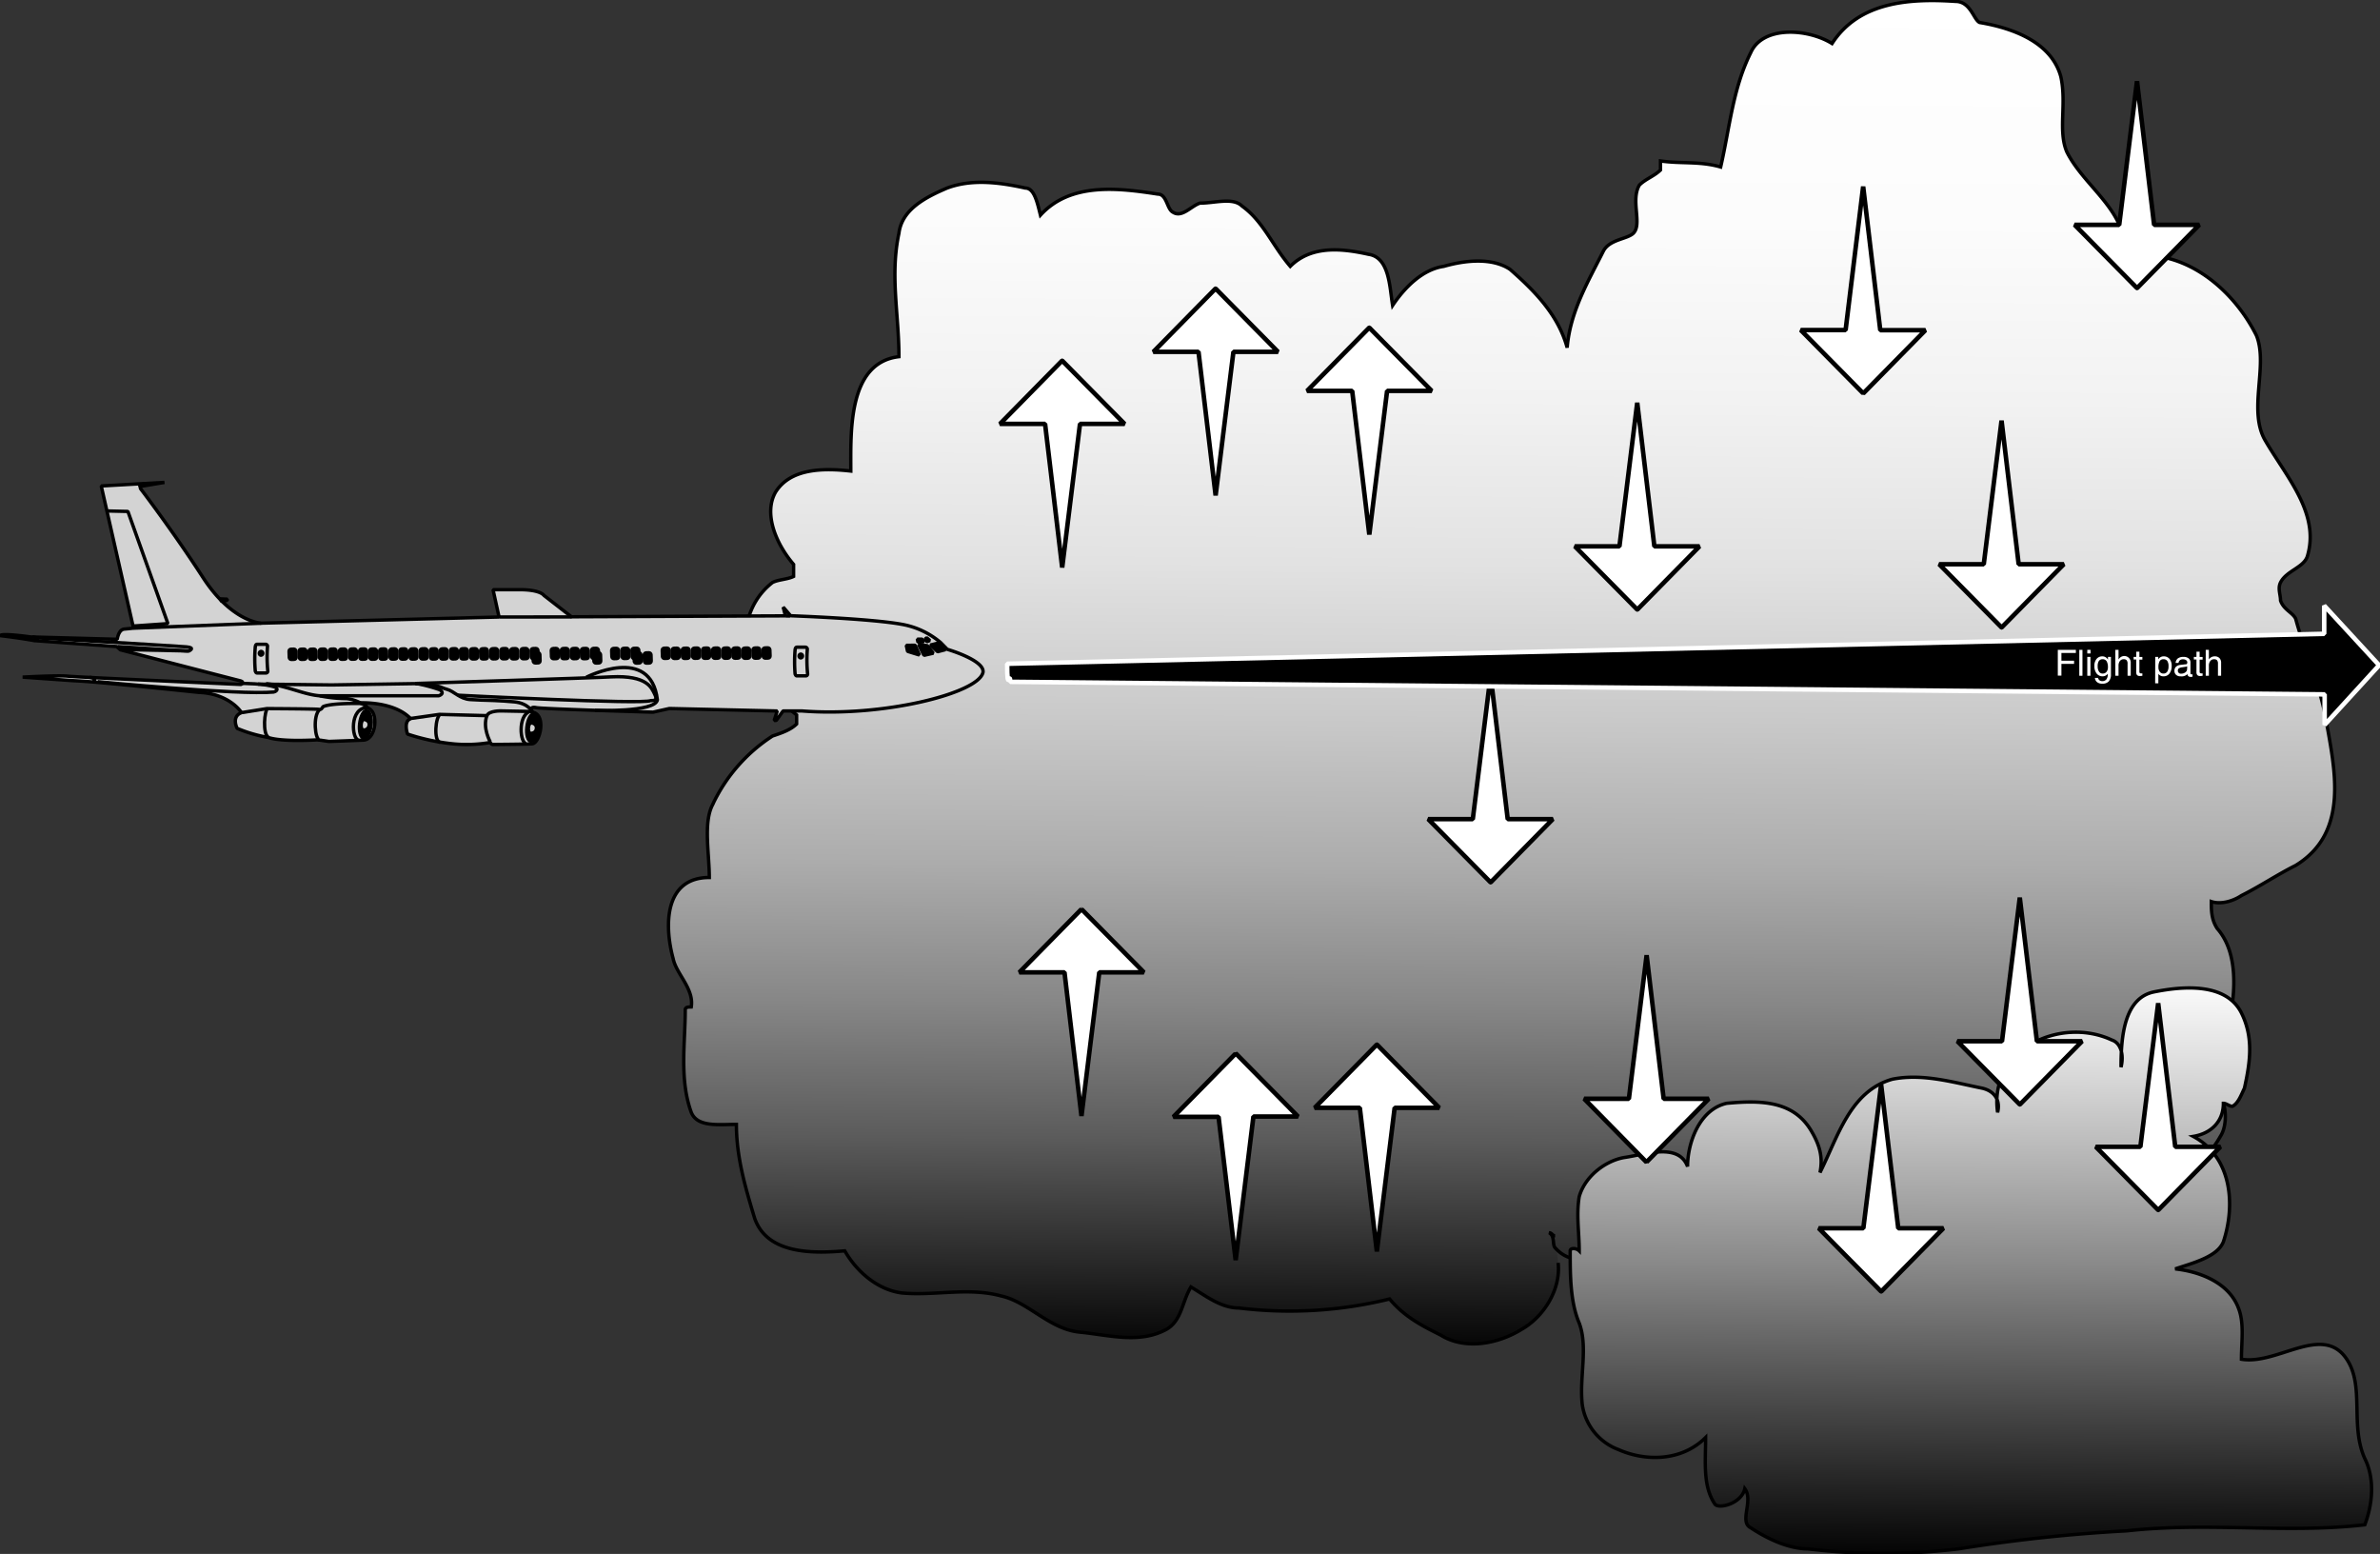 <svg id="Ebene_2" data-name="Ebene 2" xmlns="http://www.w3.org/2000/svg" xmlns:xlink="http://www.w3.org/1999/xlink" width="527.13" height="344.1" viewBox="0 0 527.13 344.1">
  <rect x="0" y="0" width="527.13" height="344.1" fill="#333333" stroke="none"/>
  <defs>
    <style>
      .cls-1, .cls-2, .cls-3, .cls-5, .cls-6, .cls-7 {
        stroke: #000;
      }

      .cls-1, .cls-2, .cls-5, .cls-6, .cls-7 {
        stroke-width: 0.75px;
      }

      .cls-1 {
        fill: url(#linear-gradient);
      }

      .cls-2 {
        fill: url(#linear-gradient-2);
      }

      .cls-3, .cls-8 {
        fill: #fff;
      }

      .cls-3, .cls-4, .cls-5, .cls-6, .cls-7 {
        stroke-miterlimit: 1;
      }

      .cls-3, .cls-4 {
        stroke-width: 1.0px;
      }

      .cls-3 {
        fill-rule: evenodd;
      }

      .cls-4 {
        stroke: #fff;
      }

      .cls-5 {
        fill: #d3d3d3;
      }

      .cls-6 {
        fill: none;
      }
    </style>
    <linearGradient id="linear-gradient" x1="361.75" y1="261.87" x2="360.26" y2="565.68" gradientUnits="userSpaceOnUse">
      <stop offset="0" stop-color="#fff"/>
      <stop offset="0.17" stop-color="#fcfcfc"/>
      <stop offset="0.3" stop-color="#f2f2f2"/>
      <stop offset="0.42" stop-color="#e2e2e2"/>
      <stop offset="0.53" stop-color="#cacaca"/>
      <stop offset="0.64" stop-color="#acacac"/>
      <stop offset="0.74" stop-color="#878787"/>
      <stop offset="0.84" stop-color="#5b5b5b"/>
      <stop offset="0.93" stop-color="#292929"/>
      <stop offset="1"/>
    </linearGradient>
    <linearGradient id="linear-gradient-2" x1="465.18" y1="480.03" x2="464.54" y2="611.09" gradientUnits="userSpaceOnUse">
      <stop offset="0" stop-color="#fff"/>
      <stop offset="0.15" stop-color="#dedede"/>
      <stop offset="0.49" stop-color="#8a8a8a"/>
      <stop offset="0.98" stop-color="#050505"/>
      <stop offset="1"/>
    </linearGradient>
  </defs>
  <title>turbulenzstall2eng.svg</title>
  <path class="cls-1" d="M373.33,544.33c.67,6-3.33,12-8,14.67-5.33,3.33-12.66,4.67-18,1.33-4-2-8-4-11.33-8a92.68,92.68,0,0,1-33.33,2c-4,0-7.34-2.66-10.67-4.66-2,3.33-2,7.33-5.33,9.33-6,3.33-12.67,1.33-19.34.67S256,553,250,551.67c-7.33-2-14.67,0-22-.67-5.33-.67-10-4.67-12.67-9.33-7.33.66-17.33.66-20-7.34-2-6.66-4-13.33-4-20.66-4,0-8.66.66-10-2.67-2.66-7.33-1.33-15.33-1.33-22.67,0-.66.67-.66,1.33-.66.67-4-3.33-7.34-4-10.67-2-7.33-2-18,8-18,0-5.33-1.33-12,.67-16a36.66,36.66,0,0,1,13.33-15.33c2-.67,4-1.34,5.34-2.67v-2c-4-3.33-8.67-6-10-10-2.67-6.67-1.34-14.67,4.66-19.33,1.34-.67,3.34-.67,4.67-1.34v-2.66c-4-4.67-6.67-11.34-4-16,3.33-5.34,10.67-5.34,16.67-4.67,0-8.67-.67-24,10.66-25.33,0-9.34-2-18,0-27.34.67-5.33,6-8,10.67-10,5.33-2,11.33-1.33,17.33,0,2,0,2.67,3.34,3.34,6,6.66-7.33,17.33-6,26-4.66,2,0,2,3.33,3.33,4,2,1.33,4-1.34,6-2,3.33,0,7.33-1.34,9.33.66C308,313.67,310,319,314,323.67c4.67-4.67,11.33-4,17.33-2.67,4.67.67,4.67,7.33,5.34,11.33,2.66-4,6.66-8,11.33-8.66,4.67-1.34,10.67-2,14.67.66,5.33,4.67,10.66,10,12.66,17.34.67-8,4.67-14.67,8-21.34,1.34-2.66,5.34-2.66,6.67-4,2-2-.67-7.33,1.33-10.66,1.34-1.34,3.34-2,4.67-3.34v-2c4.67.67,8.67,0,13.33,1.34,2-8.67,2.67-17.34,6.67-25.34,2.67-6,12.67-5.33,18-2,6-9.33,17.33-10,27.33-9.33,3.34,0,4,4,5.34,4.67,8,1.33,16,4.66,18,12,1.33,6-.67,12,1.33,16.66,4,8,14,13.34,12.67,23.34,12.66-2.67,24,6.66,29.33,17.33,2.67,6.67-2,16.67,2,23.33,4.67,8,12,16,9.33,25.34-.66,2.66-4.66,3.33-6,6-.66,1.33,0,2.66,0,4,.67,2,2.67,2.66,3.34,4,2,7.33,5.33,14.66,6.66,22,2,11.33,5.34,25.33-6.66,32.66-4,2-8,4.67-12,6.67-2,1.33-4.67,2-6.67,1.33,0,2,0,4,1.33,6,4.67,5.34,4,14,2.67,20.67-1.33,3.33-6,4.67-8,7.33-1.33,1.34,2.67,2.67,4,4.67s1.33,4,2.67,6c.66,2,.66,5.33-.67,7.33-3.33,6-9.33,9.34-14,15.34a21.64,21.64,0,0,1-8.67,6.66c-6.66,2.67-13.33,2-20,2.67-6.66,1.33-13.33,2-20,0s-12.66-3.33-19.33-3.33C423.33,537,408.67,535,393.33,539c-6.66,2-15.33,8-20.66,2-.67-.67,0-2.67-1.34-3.33.67,0,.67.66,1.34.66" transform="translate(-28.23 -264.69)"/>
  <path class="cls-2" d="M378,541.67c0-4-.67-8,0-12,1.33-4.67,6-8,10-8.67,4.67-.67,12-3.33,14,2,0-5.33,2.67-12.67,8.67-14,7.33-.67,14.66-.67,18.66,6,2,3.33,2.67,6,2,9.33,4-8,6.67-18,16-20.66,6.67-1.34,13.34.66,20,2,2.67.66,4,2.66,3.34,5.33-2-14,14-21.33,25.33-16,2,.67,2.67,3.33,2,6,0-6.67.67-15.33,7.33-16.67s16-2,19.34,4.67c2.66,5.33,2,10.67.66,16.67-.66,1.33-1.33,3.33-2.66,4-.67,0-1.34-.67-2-.67,0,4-2.67,6.67-6.67,7.33,8.67,4.67,9.33,15.34,6.67,23.34-1.34,3.33-6.67,4.66-10.67,6,6,.66,12,3.33,14,8.66,1.33,3.34.67,7.34.67,11.34,8,1.33,18-8,23.33,0,4,6,.67,14.66,4,22,2,4,2,9.33,0,14.66-17.33,2-34.67-.66-52.67,1.34a353.16,353.16,0,0,0-37.33,4,139.71,139.71,0,0,1-33.33,0c-4,0-8.67-2-12.67-4.67-2.67-1.33.67-6-1.33-8.67-.67,3.34-6,4.67-6.67,3.34-2.67-4-2-9.34-2-14.67-5.33,5.33-13.33,5.33-19.33,2.67a12.54,12.54,0,0,1-8-10c-.67-6,1.33-12.67-.67-18-2-4.67-2-10.67-2-16C376,541,377.33,541,378,541.67Z" transform="translate(-28.23 -264.69)"/>
  <path class="cls-3" d="M263.49,344.56l13.82,14h-9.88l-3.94,31.8-3.79-31.8h-10l13.77-14Z" transform="translate(-28.23 -264.69)"/>
  <path class="cls-3" d="M297.47,328.6l13.82,14h-9.88l-3.94,31.8-3.79-31.8h-10l13.77-14Z" transform="translate(-28.23 -264.69)"/>
  <path class="cls-3" d="M331.51,337.25l13.82,14h-9.88l-3.94,31.81-3.79-31.81h-10l13.77-14Z" transform="translate(-28.23 -264.69)"/>
  <path class="cls-3" d="M333.2,496,347,510h-9.88l-3.94,31.81L329.41,510h-10l13.77-14Z" transform="translate(-28.23 -264.69)"/>
  <path class="cls-3" d="M301.91,497.93l13.81,14h-9.88l-3.93,31.8L298.12,512h-10l13.77-14Z" transform="translate(-28.23 -264.69)"/>
  <path class="cls-3" d="M267.76,466l13.82,14H271.7l-3.94,31.81L264,480H254l13.77-14Z" transform="translate(-28.23 -264.69)"/>
  <path class="cls-3" d="M471.54,403.63l-13.82-14h9.88l3.94-31.8,3.79,31.8h10l-13.77,14Z" transform="translate(-28.23 -264.69)"/>
  <path class="cls-3" d="M390.85,399.67l-13.82-14h9.88l3.94-31.8,3.79,31.8h10l-13.77,14Z" transform="translate(-28.23 -264.69)"/>
  <path class="cls-3" d="M358.37,460.07l-13.82-14h9.88l3.94-31.8,3.79,31.8h10l-13.77,14Z" transform="translate(-28.23 -264.69)"/>
  <path class="cls-3" d="M440.89,351.78l-13.82-14H437L440.89,306l3.79,31.81h10l-13.77,14Z" transform="translate(-28.23 -264.69)"/>
  <path class="cls-3" d="M501.54,328.48l-13.82-14h9.88l3.94-31.81,3.79,31.81h10l-13.77,14Z" transform="translate(-28.23 -264.69)"/>
  <path class="cls-3" d="M475.58,509.26l-13.82-14h9.88l3.94-31.81,3.79,31.81h10l-13.77,14Z" transform="translate(-28.23 -264.69)"/>
  <path class="cls-3" d="M506.23,532.63l-13.82-14h9.88l3.94-31.8,3.78,31.8h10l-13.76,14Z" transform="translate(-28.23 -264.69)"/>
  <path class="cls-3" d="M444.87,550.67l-13.82-14h9.88l3.94-31.8,3.79,31.8h10l-13.77,14Z" transform="translate(-28.23 -264.69)"/>
  <path class="cls-3" d="M392.91,522.05,379.1,508H389l3.93-31.8L396.7,508h10l-13.77,14Z" transform="translate(-28.23 -264.69)"/>
  <path class="cls-4" d="M555.17,412,543,398.79l0,6.25-291.7,6.63c0,6.67.65,1.52.67,4l291.13,2.78,0,6.75Z" transform="translate(-28.23 -264.69)"/>
  <g>
    <path class="cls-5" d="M57.8,403.78,50.65,372.3l14-.79-5,.84s-.52.27-.23.63,7.34,9.66,13.74,19.55,12.88,10.15,12.88,10.15l52.72-1.36-1.33-6.05,6.5,0c4.12.11,4.77,1.26,4.77,1.26l6.1,4.74,47.39-.21-.5-1.94,1.66,1.92s17.69.62,24.59,1.89a18.14,18.14,0,0,1,8.64,4.06l1.45,1.48s8.42,2.44,7.91,5.13c-1.07,4.64-22.2,9.92-40.09,8.52l-4.18,0-1.51,2.1h-.46l.67-2.09-23.89-.55-3.62.81s-24.43-.71-25.84-1-1.18.49-.9,1c3.19.47,1.76,6.81,0,7-.9.11-8.27.14-8.67.16s-.65-.45-.65-.45a30.64,30.64,0,0,1-8.73.25,47.11,47.11,0,0,1-9.58-2.11s-1-2.89.71-3.4c-3.77-3.95-11.29-3.51-11.29-3.51s1.71.63,1.71,1.13c2.58.66,2,7.15-1,7.12-3.12.14-7.54.29-7.54.29l-1.85-.27-.75-.08s-7.8.52-10.87-.54a31.4,31.4,0,0,1-6.85-2c-.11-.19-1.2-2.48.75-3.4.19-.25,0-.38,0-.38s-2.64-3.93-9.22-4.19c-.12,0-15.76-1.67-23.56-2.31-2.64-.22-4.36-.29-4.36-.29l-11.12-.78s8-.44,10-.21,38.35,1.83,38.35,1.83,1-.53-.28-.84-26.43-6.83-26.43-6.83l-.82-.72-18.29-1.32s-3.2-.6-7.48-1.09c.15-.65,6.7.28,6.7.28l19.2.52s.25-2.14,1.56-2.26S57.8,403.78,57.8,403.78Z" transform="translate(-28.23 -264.69)"/>
    <polygon class="cls-6" points="48.76 132.61 50.37 132.68 50.29 132.94 49.12 133.19 48.76 132.61"/>
    <line class="cls-6" x1="110.58" y1="136.63" x2="126.61" y2="136.61"/>
    <line class="cls-6" x1="174" y1="136.39" x2="174.99" y2="136.41"/>
    <path class="cls-6" d="M201.71,422.1h0Z" transform="translate(-28.23 -264.69)"/>
    <path class="cls-6" d="M35.41,405.7c2.37.55.42.77.42.77" transform="translate(-28.23 -264.69)"/>
    <path class="cls-6" d="M36.41,405.93s31,1.81,33.13,2,.49.93.49.93l-15.75-1" transform="translate(-28.23 -264.69)"/>
    <line class="cls-6" x1="26.72" y1="143.83" x2="41.65" y2="144.14"/>
    <path class="cls-6" d="M48.09,414.65c2,.36.7,1,.7,1" transform="translate(-28.23 -264.69)"/>
    <path class="cls-6" d="M49.87,415.64s31.17,3,39,2.29c.17,0,1.31-.55.34-1.05-2-.87-7.54-.86-7.54-.86" transform="translate(-28.23 -264.69)"/>
    <path class="cls-6" d="M100.61,420.9" transform="translate(-28.23 -264.69)"/>
    <path class="cls-6" d="M99,428.51c-1-.05-1.5-5.37,0-6.66" transform="translate(-28.23 -264.69)"/>
    <path class="cls-6" d="M87.68,427.92c-1.34-.64-.88-6.11-.16-6.25" transform="translate(-28.23 -264.69)"/>
    <path class="cls-6" d="M87.15,416.09c4.44.36,8.25,2.39,11.86,2.67a30.58,30.58,0,0,0,6,.63,8.42,8.42,0,0,1,3.29,1.08s-6.69-.17-8.53.71c-.25.35-.4.71-.93.59s-11.51-.17-11.51-.17l-5.74.91" transform="translate(-28.23 -264.69)"/>
    <path class="cls-6" d="M146.16,422.31s-.93-1.9-4-2.2-6.57-.37-6.57-.37-.81,0-3.18-.14-3.63-1.88-5.21-2.28-1.23-1-7.16-1.25l-18.34.29-16.33-.19" transform="translate(-28.23 -264.69)"/>
    <path class="cls-6" d="M119.23,423.78l6.33-.9,10.53.28c.41-1.14,3.16-1.05,3.16-1.05l6.75.13" transform="translate(-28.23 -264.69)"/>
    <path class="cls-6" d="M125.72,423c-1,.16-1.53,5.84,0,6.07" transform="translate(-28.23 -264.69)"/>
    <path class="cls-6" d="M136.83,429s-1.81-3.13-.74-5.88" transform="translate(-28.23 -264.69)"/>
    <path class="cls-7" d="M108.77,428.14c.67.08,1.47-1.2,1.66-2.87s-.3-3.1-1-3.18-1.36,1.22-1.55,2.89S108.1,428.06,108.77,428.14Z" transform="translate(-28.23 -264.69)"/>
    <path class="cls-6" d="M109.65,421.4c-4.1-.1-3.52,7.11-2,7.12" transform="translate(-28.23 -264.69)"/>
    <path class="cls-7" d="M145.81,428.85c.67.08,1.47-1.2,1.66-2.87s-.3-3.1-1-3.18-1.36,1.22-1.55,2.89S145.15,428.78,145.81,428.85Z" transform="translate(-28.23 -264.69)"/>
    <path class="cls-6" d="M145.54,422.24c-2.68,1-2.12,7.08-.73,7.09" transform="translate(-28.23 -264.69)"/>
    <path class="cls-6" d="M99,418.76l26.38,0s1.51-.42.31-1.31a35.15,35.15,0,0,0-5.31-1.42" transform="translate(-28.23 -264.69)"/>
    <path class="cls-6" d="M129.62,418.63s41.12,2.1,42.71,1.2c.75,0,1.62,0,.91-1.41s-1.61-4.23-9.66-3.85c-2.19.18-43.41,1.47-43.41,1.47" transform="translate(-28.23 -264.69)"/>
    <polygon class="cls-7" points="203.46 142.75 204.65 145.11 206.71 144.64 205.38 142.97 203.46 142.75"/>
    <polygon class="cls-7" points="207.67 144.31 209.4 143.86 208.17 142.31 206.05 142.83 207.67 144.31"/>
    <polygon class="cls-7" points="203.17 141.53 204.25 141.54 204.61 142.12 203.31 142.19 203.17 141.53"/>
    <polygon class="cls-7" points="204.9 141.51 205.26 141.22 205.94 141.84 205.27 142.09 204.9 141.51"/>
    <polygon class="cls-7" points="203.63 145.04 201.01 144.23 200.73 142.9 202.69 142.88 203.63 145.04"/>
    <rect class="cls-7" x="197.24" y="408.16" width="1.51" height="2.26" rx="0.43" ry="0.43" transform="translate(-42.24 -257.61) rotate(-1.98)"/>
    <g>
      <rect class="cls-7" x="195.01" y="408.17" width="1.51" height="2.26" rx="0.43" ry="0.43" transform="translate(-42.25 -257.68) rotate(-1.98)"/>
      <rect class="cls-7" x="192.78" y="408.18" width="1.51" height="2.26" rx="0.43" ry="0.43" transform="translate(-42.13 -257.82) rotate(-1.96)"/>
      <rect class="cls-7" x="190.54" y="408.18" width="1.51" height="2.26" rx="0.43" ry="0.43" transform="translate(-42.25 -257.84) rotate(-1.98)"/>
      <rect class="cls-7" x="188.31" y="408.19" width="1.51" height="2.26" rx="0.43" ry="0.43" transform="translate(-42.1 -257.99) rotate(-1.96)"/>
      <rect class="cls-7" x="186.08" y="408.19" width="1.51" height="2.26" rx="0.43" ry="0.43" transform="translate(-42.25 -257.99) rotate(-1.98)"/>
      <rect class="cls-7" x="183.84" y="408.2" width="1.51" height="2.26" rx="0.43" ry="0.43" transform="translate(-42.11 -258.14) rotate(-1.96)"/>
      <rect class="cls-7" x="181.61" y="408.2" width="1.51" height="2.26" rx="0.43" ry="0.43" transform="translate(-42.25 -258.15) rotate(-1.98)"/>
      <rect class="cls-7" x="179.38" y="408.21" width="1.51" height="2.26" rx="0.43" ry="0.43" transform="translate(-42.28 -258.21) rotate(-1.98)"/>
      <rect class="cls-7" x="177.14" y="408.22" width="1.51" height="2.26" rx="0.43" ry="0.43" transform="translate(-42.28 -258.29) rotate(-1.98)"/>
      <rect class="cls-7" x="174.91" y="408.22" width="1.51" height="2.26" rx="0.43" ry="0.43" transform="translate(-42.25 -258.38) rotate(-1.98)"/>
      <rect class="cls-7" x="172.67" y="408.23" width="1.51" height="2.26" rx="0.43" ry="0.43" transform="matrix(1, -0.03, 0.03, 1, -42.25, -258.46)"/>
      <rect class="cls-7" x="170.44" y="408.23" width="1.51" height="2.26" rx="0.43" ry="0.43" transform="matrix(1, -0.03, 0.03, 1, -42.26, -258.53)"/>
      <rect class="cls-7" x="168.21" y="408.24" width="1.51" height="2.26" rx="0.43" ry="0.43" transform="translate(-42.12 -258.67) rotate(-1.96)"/>
      <rect class="cls-7" x="165.97" y="408.24" width="1.51" height="2.26" rx="0.43" ry="0.43" transform="translate(-42.26 -258.69) rotate(-1.98)"/>
      <rect class="cls-7" x="163.74" y="408.25" width="1.51" height="2.26" rx="0.43" ry="0.43" transform="translate(-42.15 -258.81) rotate(-1.96)"/>
      <rect class="cls-7" x="161.51" y="408.26" width="1.51" height="2.26" rx="0.43" ry="0.43" transform="matrix(1, -0.03, 0.03, 1, -42.27, -258.84)"/>
      <rect class="cls-7" x="159.27" y="408.26" width="1.51" height="2.26" rx="0.43" ry="0.43" transform="translate(-42.27 -258.92) rotate(-1.98)"/>
      <rect class="cls-7" x="157.04" y="408.27" width="1.51" height="2.26" rx="0.43" ry="0.43" transform="translate(-42.3 -258.98) rotate(-1.98)"/>
      <rect class="cls-7" x="154.8" y="408.27" width="1.51" height="2.26" rx="0.43" ry="0.43" transform="translate(-42.16 -259.12) rotate(-1.96)"/>
      <rect class="cls-7" x="152.57" y="408.28" width="1.51" height="2.26" rx="0.43" ry="0.43" transform="translate(-42.27 -259.15) rotate(-1.98)"/>
      <rect class="cls-7" x="150.34" y="408.29" width="1.51" height="2.26" rx="0.43" ry="0.43" transform="translate(-42.27 -259.23) rotate(-1.98)"/>
      <rect class="cls-7" x="148.1" y="408.29" width="1.51" height="2.26" rx="0.43" ry="0.43" transform="matrix(1, -0.03, 0.03, 1, -42.3, -259.29)"/>
      <rect class="cls-7" x="145.87" y="408.3" width="1.51" height="2.26" rx="0.43" ry="0.43" transform="translate(-42.27 -259.38) rotate(-1.98)"/>
      <rect class="cls-7" x="143.64" y="408.3" width="1.51" height="2.26" rx="0.43" ry="0.43" transform="translate(-42.28 -259.46) rotate(-1.98)"/>
      <rect class="cls-7" x="141.4" y="408.31" width="1.51" height="2.26" rx="0.43" ry="0.43" transform="translate(-42.31 -259.52) rotate(-1.98)"/>
      <rect class="cls-7" x="139.17" y="408.31" width="1.51" height="2.26" rx="0.43" ry="0.43" transform="translate(-42.28 -259.61) rotate(-1.98)"/>
      <rect class="cls-7" x="136.93" y="408.32" width="1.51" height="2.26" rx="0.43" ry="0.43" transform="translate(-42.14 -259.74) rotate(-1.96)"/>
      <rect class="cls-7" x="134.7" y="408.33" width="1.51" height="2.26" rx="0.43" ry="0.43" transform="translate(-42.17 -259.81) rotate(-1.96)"/>
      <rect class="cls-7" x="132.47" y="408.33" width="1.51" height="2.26" rx="0.43" ry="0.43" transform="translate(-42.32 -259.83) rotate(-1.98)"/>
      <rect class="cls-7" x="130.23" y="408.34" width="1.51" height="2.26" rx="0.43" ry="0.43" transform="translate(-42.15 -259.97) rotate(-1.96)"/>
      <rect class="cls-7" x="128" y="408.34" width="1.51" height="2.26" rx="0.43" ry="0.43" transform="translate(-42.29 -260) rotate(-1.98)"/>
      <rect class="cls-7" x="125.77" y="408.35" width="1.51" height="2.26" rx="0.43" ry="0.43" transform="translate(-42.18 -260.11) rotate(-1.96)"/>
      <rect class="cls-7" x="123.53" y="408.36" width="1.51" height="2.26" rx="0.43" ry="0.43" transform="translate(-42.29 -260.15) rotate(-1.98)"/>
      <rect class="cls-7" x="121.3" y="408.36" width="1.51" height="2.26" rx="0.43" ry="0.43" transform="translate(-42.15 -260.28) rotate(-1.96)"/>
      <rect class="cls-7" x="119.06" y="408.37" width="1.51" height="2.26" rx="0.43" ry="0.43" transform="translate(-42.32 -260.3) rotate(-1.98)"/>
      <rect class="cls-7" x="116.83" y="408.37" width="1.51" height="2.26" rx="0.43" ry="0.43" transform="translate(-42.18 -260.42) rotate(-1.96)"/>
      <rect class="cls-7" x="114.6" y="408.38" width="1.51" height="2.26" rx="0.43" ry="0.43" transform="translate(-42.3 -260.46) rotate(-1.98)"/>
      <rect class="cls-7" x="112.36" y="408.38" width="1.51" height="2.26" rx="0.43" ry="0.43" transform="translate(-42.19 -260.57) rotate(-1.96)"/>
      <rect class="cls-7" x="110.13" y="408.39" width="1.51" height="2.26" rx="0.43" ry="0.43" transform="translate(-42.33 -260.6) rotate(-1.98)"/>
      <rect class="cls-7" x="107.89" y="408.4" width="1.51" height="2.26" rx="0.43" ry="0.43" transform="translate(-42.3 -260.69) rotate(-1.98)"/>
      <rect class="cls-7" x="105.66" y="408.4" width="1.51" height="2.26" rx="0.43" ry="0.43" transform="translate(-42.31 -260.77) rotate(-1.98)"/>
      <rect class="cls-7" x="103.43" y="408.41" width="1.51" height="2.26" rx="0.43" ry="0.43" transform="translate(-42.31 -260.84) rotate(-1.98)"/>
      <rect class="cls-7" x="101.19" y="408.41" width="1.51" height="2.26" rx="0.43" ry="0.43" transform="translate(-42.31 -260.92) rotate(-1.98)"/>
      <rect class="cls-7" x="98.96" y="408.42" width="1.51" height="2.26" rx="0.43" ry="0.43" transform="translate(-42.17 -261.04) rotate(-1.96)"/>
      <rect class="cls-7" x="96.73" y="408.43" width="1.51" height="2.26" rx="0.43" ry="0.43" transform="translate(-42.2 -261.11) rotate(-1.96)"/>
      <rect class="cls-7" x="94.49" y="408.43" width="1.51" height="2.26" rx="0.43" ry="0.43" transform="translate(-42.31 -261.15) rotate(-1.98)"/>
    </g>
    <rect class="cls-7" x="92.26" y="408.44" width="1.51" height="2.26" rx="0.43" ry="0.43" transform="translate(-42.31 -261.23) rotate(-1.98)"/>
    <path class="cls-6" d="M85.18,407.36c-.3,0-.37.32-.41.56a31.77,31.77,0,0,0,0,5.36c.13.31.19.43.43.43l1.91,0a.41.41,0,0,0,.43-.44,31.74,31.74,0,0,1-.06-5.49.44.44,0,0,0-.44-.42Z" transform="translate(-28.23 -264.69)"/>
    <path class="cls-6" d="M86,409.77a.42.42,0,0,0,.1-.83.42.42,0,0,0-.43.38A.41.41,0,0,0,86,409.77Z" transform="translate(-28.23 -264.69)"/>
    <path class="cls-6" d="M204.74,408c-.3,0-.37.32-.41.56a33,33,0,0,0,0,5.37c.13.3.2.42.44.42l1.91,0a.4.4,0,0,0,.42-.44,31.62,31.62,0,0,1-.06-5.48.45.45,0,0,0-.44-.43Z" transform="translate(-28.23 -264.69)"/>
    <path class="cls-6" d="M205.55,410.37a.42.42,0,0,0,.09-.83.39.39,0,0,0-.42.37A.4.4,0,0,0,205.55,410.37Z" transform="translate(-28.23 -264.69)"/>
    <path class="cls-6" d="M158.08,414.66s14.26-7.32,15.75,5C173.36,422.47,160,422,160,422" transform="translate(-28.23 -264.69)"/>
    <line class="cls-6" x1="31.1" y1="107.93" x2="30.88" y2="107.33"/>
    <polyline class="cls-6" points="23.58 113.14 28.33 113.25 37.19 138.09 29.33 138.64"/>
    <line class="cls-6" x1="29.57" y1="139.1" x2="57.85" y2="138"/>
    <path class="cls-5" d="M108.56,426.24c-.58-.2-.41-2.34.36-2.23,0,0,1.2.14,1.07,1.26S108.64,426.47,108.56,426.24Z" transform="translate(-28.23 -264.69)"/>
    <path class="cls-5" d="M145.6,427c-.58-.21-.41-2.35.36-2.24,0,0,1.2.14,1.08,1.26S145.68,427.18,145.6,427Z" transform="translate(-28.23 -264.69)"/>
  </g>
  <g>
    <path class="cls-8" d="M484,414.33v-5.74h4v.69h-3.2V411h2.8v.69h-2.8v2.61H484Z" transform="translate(-28.23 -264.69)"/>
    <path class="cls-8" d="M488.76,408.59h.7v5.74h-.7Z" transform="translate(-28.23 -264.69)"/>
    <path class="cls-8" d="M490.53,408.59h.72v.8h-.72Zm0,1.56h.7v4.18h-.7Z" transform="translate(-28.23 -264.69)"/>
    <path class="cls-8" d="M493.83,415.52a1.14,1.14,0,0,0,.92-.38,1.74,1.74,0,0,0,.31-1.12v-.13h0a1.38,1.38,0,0,1-1.13.56,1.62,1.62,0,0,1-1.34-.63,2.65,2.65,0,0,1-.49-1.69,2.29,2.29,0,0,1,.48-1.52,1.59,1.59,0,0,1,1.28-.58,1.4,1.4,0,0,1,1.2.65l.05.08v-.61h.66V414a2.27,2.27,0,0,1-.48,1.57,1.88,1.88,0,0,1-1.45.51,1.77,1.77,0,0,1-1.13-.33,1.37,1.37,0,0,1-.5-.95h.71a.83.83,0,0,0,.3.52A1,1,0,0,0,493.83,415.52Zm.13-4.85a1,1,0,0,0-.86.37,2.09,2.09,0,0,0-.27,1.2,2,2,0,0,0,.3,1.18.94.94,0,0,0,.83.42,1,1,0,0,0,.83-.39,1.52,1.52,0,0,0,.31-1,2.61,2.61,0,0,0-.28-1.33A1,1,0,0,0,494,410.67Z" transform="translate(-28.23 -264.69)"/>
    <path class="cls-8" d="M496.74,408.59h.71v2.13l.12-.16a1.42,1.42,0,0,1,2.58.91v2.86h-.7v-2.68a1.14,1.14,0,0,0-.2-.75.83.83,0,0,0-.65-.23,1,1,0,0,0-.84.38,1.62,1.62,0,0,0-.31,1.05v2.23h-.71Z" transform="translate(-28.23 -264.69)"/>
    <path class="cls-8" d="M502.73,414.33a3.3,3.3,0,0,1-.52.05.87.87,0,0,1-.66-.2,1.05,1.05,0,0,1-.18-.7v-2.75h-.58v-.58h.58V409h.7v1.17h.66v.58h-.66v2.75a.25.25,0,0,0,.11.22.45.45,0,0,0,.3.09h.25Z" transform="translate(-28.23 -264.69)"/>
    <path class="cls-8" d="M505.58,410.15h.67v.6l0-.05a1.37,1.37,0,0,1,1.19-.67,1.63,1.63,0,0,1,1.3.56,2.3,2.3,0,0,1,.48,1.53,2.74,2.74,0,0,1-.49,1.71,1.59,1.59,0,0,1-1.33.62,1.33,1.33,0,0,1-1.13-.55l0,0V416h-.71Zm1.82,3.69a1,1,0,0,0,.84-.42,2.14,2.14,0,0,0,.28-1.21,2,2,0,0,0-.27-1.16,1,1,0,0,0-.85-.38.93.93,0,0,0-.85.43,2.68,2.68,0,0,0-.26,1.34,1.56,1.56,0,0,0,.29,1A1,1,0,0,0,507.4,413.84Z" transform="translate(-28.23 -264.69)"/>
    <path class="cls-8" d="M511.19,414.45a1.37,1.37,0,0,1-1-.33,1.15,1.15,0,0,1-.36-.89,1.18,1.18,0,0,1,.34-.89,1.68,1.68,0,0,1,1-.42l1-.12.22,0a.34.34,0,0,0,.21-.14.45.45,0,0,0,.08-.26v0a.61.61,0,0,0-.26-.52,1.12,1.12,0,0,0-.7-.19,1,1,0,0,0-.68.2.87.87,0,0,0-.3.6h-.65a1.41,1.41,0,0,1,.49-1,2,2,0,0,1,1.24-.34,1.76,1.76,0,0,1,1.16.33,1.16,1.16,0,0,1,.4,1v2.3a.24.24,0,0,0,.06.17.26.26,0,0,0,.18.06h.09l.13,0v.51a.83.83,0,0,1-.21.06l-.2,0a.72.72,0,0,1-.57-.22.91.91,0,0,1-.17-.41,1.53,1.53,0,0,1-.18.18A1.84,1.84,0,0,1,511.19,414.45Zm1.46-1.77v-.46a1.25,1.25,0,0,1-.44.13l-.64.1a1.61,1.61,0,0,0-.74.23.52.52,0,0,0-.24.45.65.65,0,0,0,.74.73,1.44,1.44,0,0,0,.93-.3,1,1,0,0,0,.35-.47.63.63,0,0,0,0-.16A2,2,0,0,0,512.65,412.68Z" transform="translate(-28.23 -264.69)"/>
    <path class="cls-8" d="M516.07,414.33a3.21,3.21,0,0,1-.52.05.83.83,0,0,1-.65-.2,1,1,0,0,1-.19-.7v-2.75h-.58v-.58h.58V409h.7v1.17h.66v.58h-.66v2.75a.25.25,0,0,0,.11.22.49.49,0,0,0,.3.09h.25Z" transform="translate(-28.23 -264.69)"/>
    <path class="cls-8" d="M516.76,408.59h.7v2.13l.12-.16a1.48,1.48,0,0,1,1.15-.53,1.43,1.43,0,0,1,1.06.37,1.46,1.46,0,0,1,.38,1.07v2.86h-.7v-2.68a1.14,1.14,0,0,0-.2-.75.84.84,0,0,0-.65-.23,1,1,0,0,0-.84.38,1.62,1.62,0,0,0-.32,1.05v2.23h-.7Z" transform="translate(-28.23 -264.69)"/>
  </g>
</svg>
